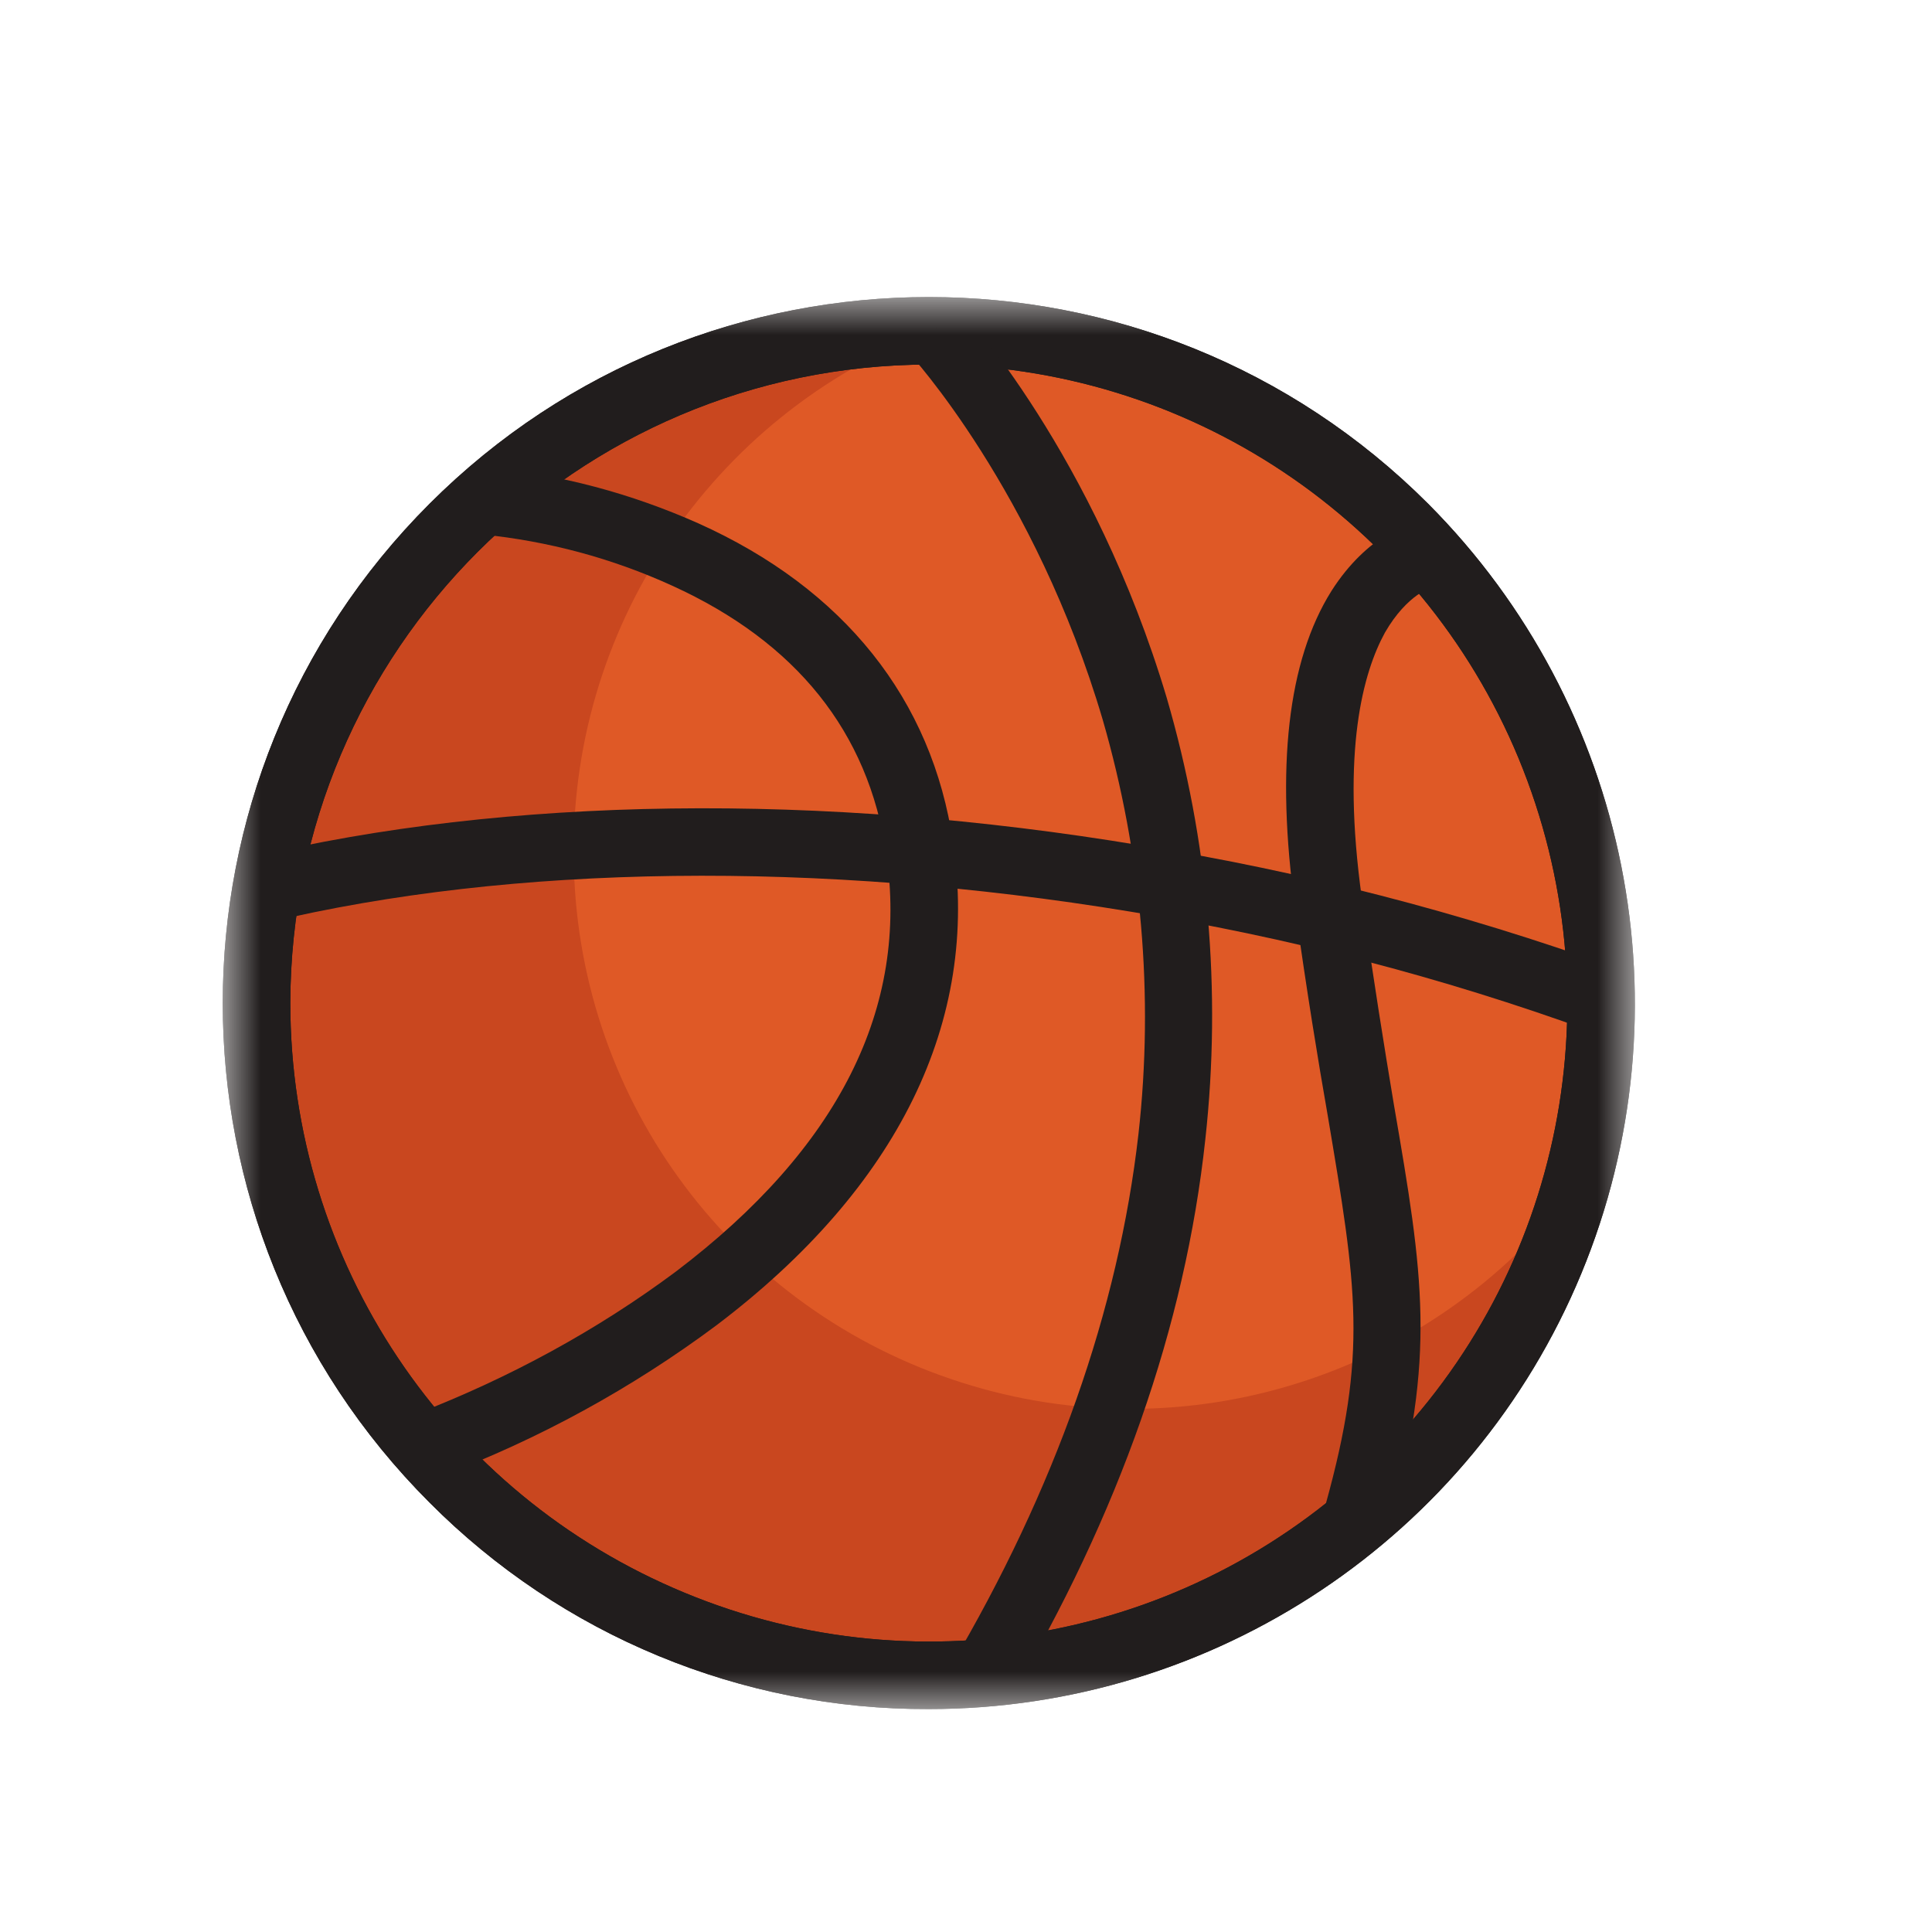 <svg xmlns="http://www.w3.org/2000/svg" xmlns:xlink="http://www.w3.org/1999/xlink" width="26" height="26" viewBox="0 0 26 26" fill="none"><defs><rect id="path_0" x="0" y="0" width="19" height="19" /></defs><g opacity="1" transform="translate(0 0)  rotate(0 13 13)"><g opacity="1" transform="translate(3 4)  rotate(0 9.5 9.5)"><mask id="bg-mask-0" fill="white"><use xlink:href="#path_0"></use></mask><g mask="url(#bg-mask-0)" ><path id="路径 1" fill-rule="evenodd" style="fill:#DF5926" transform="translate(0.453 0.453)  rotate(0 9.047 9.047)" opacity="1" d="M9.05,18.09C14.04,18.09 18.09,14.04 18.09,9.05C18.09,4.05 14.04,0 9.05,0C4.05,0 0,4.05 0,9.05C0,14.04 4.05,18.09 9.05,18.09Z " /><path id="路径 2" fill-rule="evenodd" style="fill:#DF5926" transform="translate(0.453 0.453)  rotate(0 9.047 9.047)" opacity="1" d="M9.05,18.09C14.04,18.09 18.09,14.04 18.09,9.05C18.09,4.05 14.04,0 9.05,0C4.05,0 0,4.05 0,9.05C0,14.04 4.05,18.09 9.05,18.09Z " /><path id="路径 3" fill-rule="evenodd" style="fill:#DF5926" transform="translate(0.453 0.453)  rotate(0 9.047 9.047)" opacity="1" d="M9.05,18.09C14.04,18.09 18.09,14.04 18.09,9.05C18.09,4.05 14.04,0 9.05,0C4.05,0 0,4.05 0,9.05C0,14.04 4.05,18.09 9.05,18.09Z " /><path id="路径 4" fill-rule="evenodd" style="fill:#C9471F" transform="translate(0.453 0.453)  rotate(0 8.873 9.048)" opacity="1" d="M0.04,8.21C-0.39,12.86 2.79,17.08 7.38,17.94C11.97,18.8 16.46,16.03 17.75,11.53C15.82,14.07 12.51,15.12 9.48,14.15C6.44,13.18 4.35,10.4 4.27,7.21C4.18,4.03 6.11,1.14 9.08,0L9.05,0C4.38,0 0.47,3.56 0.04,8.21Z " /><path id="分组 1" fill-rule="evenodd" style="fill:#211D1D" transform="translate(0 0)  rotate(0 9.5 9.5)" opacity="1" d="M18.28 13.14C19.75 9.59 18.93 5.5 16.22 2.78C12.51 -0.93 6.49 -0.93 2.78 2.78C-0.93 6.49 -0.93 12.51 2.78 16.22C4.56 18.01 6.98 19.01 9.5 19C13.34 19 16.81 16.69 18.28 13.14Z M0.907 9.496C0.907 12.976 2.997 16.106 6.217 17.436C9.427 18.766 13.117 18.036 15.577 15.576C18.037 13.116 18.767 9.426 17.437 6.206C16.107 2.996 12.977 0.906 9.497 0.906C4.757 0.916 0.917 4.756 0.907 9.496Z " /><path id="分组 2" fill-rule="evenodd" style="fill:#211D1D" transform="translate(0 0)  rotate(0 9.5 9.5)" opacity="1" d="M18.28 13.14C19.75 9.59 18.93 5.5 16.22 2.78C12.51 -0.93 6.49 -0.93 2.78 2.78C-0.93 6.49 -0.93 12.51 2.78 16.22C4.56 18.01 6.98 19.01 9.5 19C13.34 19 16.81 16.69 18.28 13.14Z M0.907 9.496C0.907 12.976 2.997 16.106 6.217 17.436C9.427 18.766 13.117 18.036 15.577 15.576C18.037 13.116 18.767 9.426 17.437 6.206C16.107 2.996 12.977 0.906 9.497 0.906C4.757 0.916 0.917 4.756 0.907 9.496Z " /><path id="路径 9" fill-rule="evenodd" style="fill:#211D1D" transform="translate(9.231 0.13)  rotate(0 2.041 9.38)" opacity="1" d="M3.47,5.26C2.49,1.98 0.74,0.08 0.67,0L0,0.62C0.02,0.64 1.7,2.47 2.61,5.56C3.13,7.36 3.3,9.26 3.09,11.13C2.82,13.5 1.97,15.91 0.56,18.3L1.34,18.76C2.83,16.25 3.72,13.71 3.99,11.2C4.21,9.2 4.03,7.18 3.47,5.26Z " /><path id="路径 10" fill-rule="evenodd" style="fill:#211D1D" transform="translate(0.38 6.878)  rotate(0 9.17 1.498)" opacity="1" d="M18.34,2.14C16.28,1.4 14.15,0.85 11.98,0.5C7.67,-0.22 3.42,-0.16 0,0.66L0.21,1.54C3.51,0.75 7.64,0.7 11.83,1.39C13.94,1.73 16.02,2.27 18.03,3L18.34,2.14Z " /><path id="路径 11" fill-rule="evenodd" style="fill:#211D1D" transform="translate(2.616 2.292)  rotate(0 3.638 6.791)" opacity="1" d="M4.03,11.54C6.47,9.69 7.57,7.45 7.21,5.05C6.93,3.12 5.74,1.63 3.78,0.75C2.88,0.35 1.92,0.09 0.93,0L0.87,0.9C1.76,0.99 2.62,1.22 3.43,1.59C5.1,2.35 6.07,3.56 6.31,5.19C6.62,7.27 5.67,9.16 3.48,10.82C2.42,11.61 1.24,12.25 0,12.73L0.3,13.58C1.63,13.08 2.89,12.39 4.03,11.54Z " /><path id="路径 12" fill-rule="evenodd" style="fill:#211D1D" transform="translate(14.308 3.013)  rotate(0 0.988 6.738)" opacity="1" d="M1.98,0.88L1.96,0.88L1.77,0C1.7,0.01 1.1,0.17 0.61,0.94C0.02,1.88 -0.14,3.32 0.12,5.2C0.28,6.34 0.43,7.26 0.56,8C0.95,10.32 1.1,11.19 0.53,13.24L1.4,13.48C2.02,11.23 1.85,10.17 1.45,7.85C1.32,7.07 1.18,6.2 1.02,5.08C0.74,3.08 1.04,2.03 1.33,1.5C1.63,0.98 1.96,0.89 1.98,0.88Z " /></g></g></g></svg>